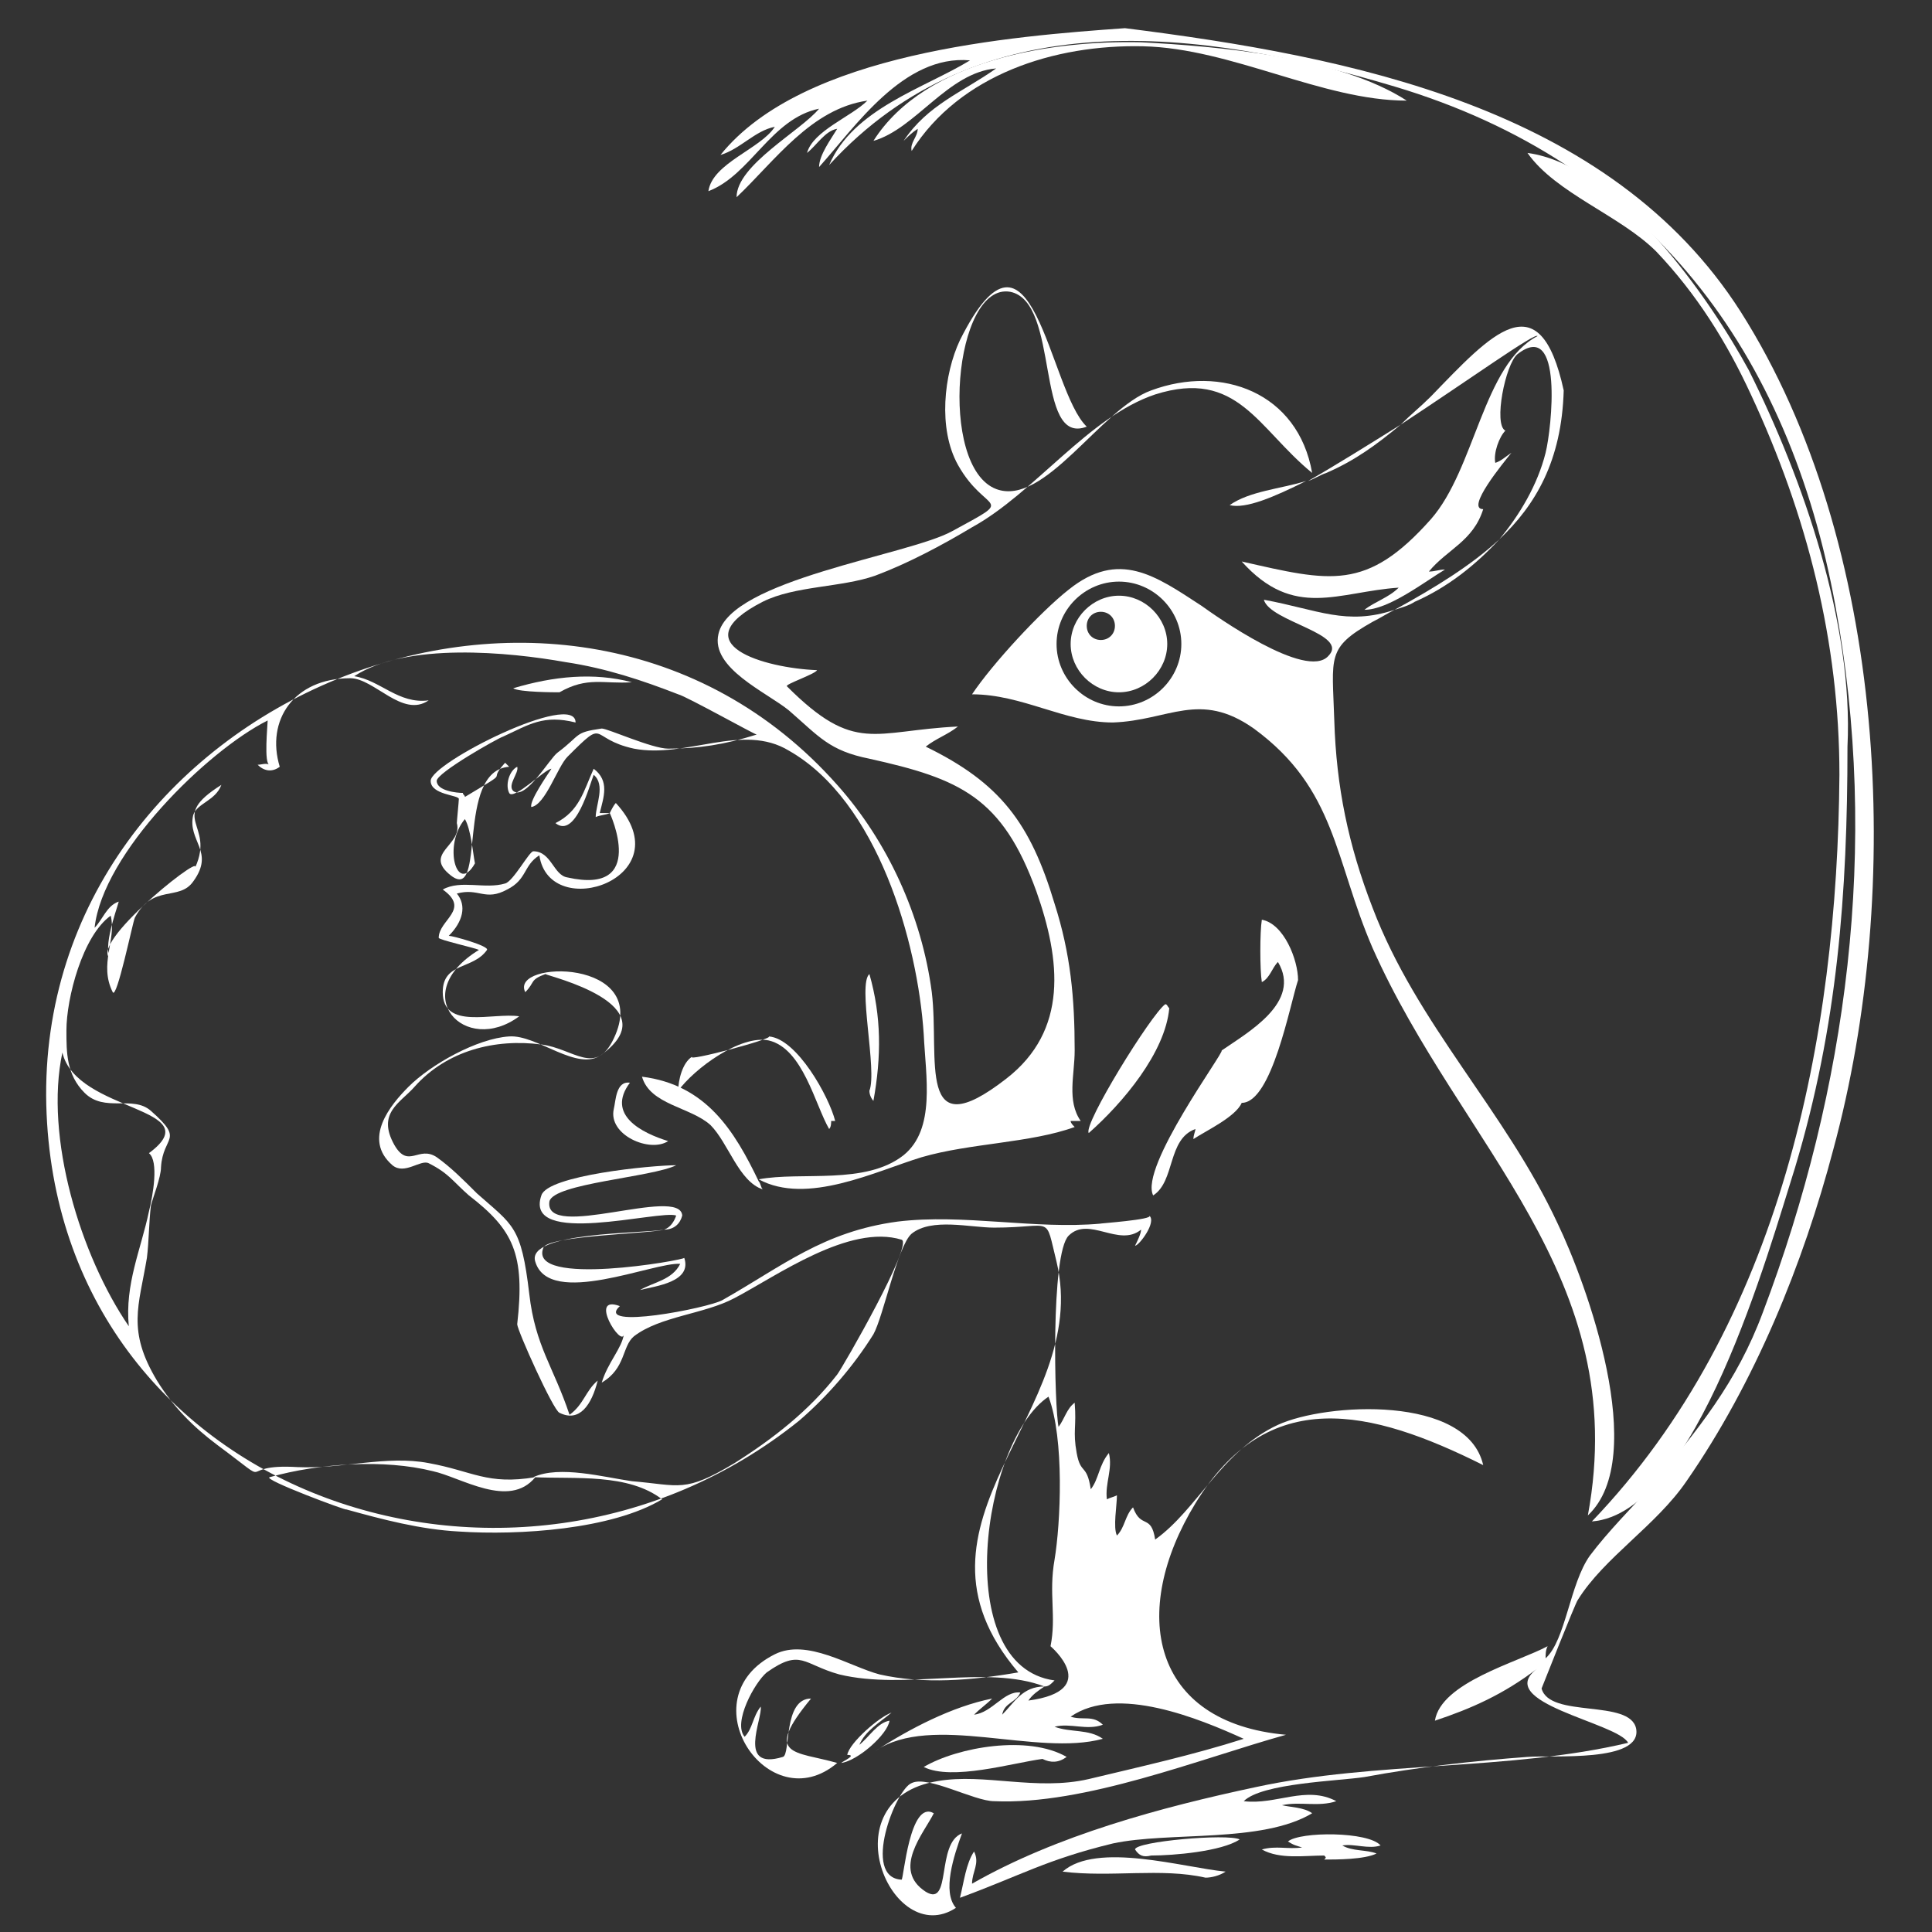 <?xml version="1.0" encoding="utf-8"?>
<!-- Generator: Adobe Illustrator 27.8.0, SVG Export Plug-In . SVG Version: 6.00 Build 0)  -->
<svg version="1.1" id="Calque_1" xmlns="http://www.w3.org/2000/svg" xmlns:xlink="http://www.w3.org/1999/xlink" x="0px" y="0px"
	 viewBox="0 0 96 96" style="enable-background:new 0 0 96 96;" xml:space="preserve">
<rect x="0" y="0" width="96" height="96" fill="#333333" stroke="none"/>
<style type="text/css">
	.st0{fill:#FFFFFF;}
</style>
<path class="st0" d="M51.9,83.8C49,82.7,45,84,41.7,83.2c-1.8-0.5-1.9-1.3-3.6-0.1c-0.6,0.5-1.7,2.5-1.1,3.2c0.4-0.4,0.4-1,0.8-1.5
	c0.1,0.6-1.2,3.2,1.1,2.5c0.4-0.1,0-2.9,1.4-2.9c-2.4,2.9-0.8,2.6,1.3,3.2c-3.4,2.9-7.5-3.2-3.1-5.4c1.6-0.8,3.7,0.6,5.2,1
	c2.2,0.5,4.6,0.3,6.9-0.1c-6.4-7.5,3.7-12.9,1.9-20.4c-0.6-2.4-0.1-1.7-3.1-1.7c-1.2,0-3.1-0.5-4.1,0.3c-0.7,0.6-1.4,4.1-1.9,5
	c-1,1.6-2.3,3.1-3.7,4.3C25.5,82,2.8,74.3,2.3,54.9C1.8,34.8,28.2,23.9,41.6,39c2.5,2.8,4.2,6.5,4.7,10.3c0.4,3.3-0.8,7.8,3.7,4.3
	c3.1-2.4,2.7-5.9,1.5-9.3c-1.7-4.7-3.8-5.6-8.3-6.6c-2-0.4-2.5-1.1-4-2.4c-1.1-0.9-3.9-2.1-3.5-3.8c0.6-2.7,9.4-3.9,11.6-5.1
	c3.3-1.8,1.7-0.8,0.3-3.3c-1-1.8-0.7-4.5,0.1-6.2c3.6-7.2,4.4,2.5,6.3,4.3c-2.6,1-1.3-6.2-3.8-6.7c-2.8-0.5-3.6,8.7-0.7,9.8
	c2.4,0.9,5.2-4,7.7-4.9c3.5-1.3,7.3,0.1,8,4.1c-2.7-2.2-3.7-5.2-7.8-3.9c-3.3,1.1-6,4.9-9.1,6.6c-1.5,0.9-3.2,1.8-4.8,2.4
	c-1.7,0.6-4,0.5-5.6,1.3c-4.1,2.1,0.1,3.3,2.7,3.4c-0.1,0.2-1.6,0.7-1.5,0.8c3.4,3.4,4.3,2.2,8.5,2c-0.5,0.4-1.1,0.6-1.6,1
	c3.7,1.8,5.2,3.8,6.4,7.8c0.8,2.5,1,4.7,1,7.3c0,1.2-0.4,2.5,0.3,3.5c-0.2,0-0.3,0-0.5,0c0,0.1,0.1,0.2,0.2,0.3
	c-2.2,0.8-5.2,0.8-7.6,1.5c-2.3,0.7-5.7,2.4-8.1,1.1l0,0c2.1-0.4,5.3,0.3,7.2-1.2c1.6-1.3,1.1-3.9,1-6c-0.3-4.6-2.3-11.6-6.7-14.1
	c-2.3-1.4-5.1,0.4-7.7-0.1c-2.3-0.5-1.3-1.6-3.3,0.4c-0.5,0.5-1.1,2.4-1.8,2.5c-0.1-0.3,0.8-1.6,1-1.9c-0.3,0-1.9,1.6-2.1,1.2
	c-0.2-0.4,0-1.1,0.4-1.3c0.1,0.3-0.5,0.9-0.2,1.2c0.6,0.5,1.8-1.6,2.2-1.9c1.2-0.9,0.8-1,2.2-1.2c0.3,0,2.5,1,3.3,1
	c1.5,0,2.8-0.2,4.4-0.7c-0.1,0-3.5-1.9-3.9-2c-1.8-0.7-3.6-1.3-5.6-1.6c-2.8-0.5-7.9-1-10.5,0.7c1.3,0.2,2.2,1.4,3.7,1.2
	c-1.3,0.9-2.7-1.1-3.9-1.1c-2.8,0-4.2,2.1-3.5,4.4c-0.4,0.3-0.8,0.2-1.1-0.1c0.2,0,0.4-0.1,0.6,0c-0.3,0-0.1-2-0.1-2.2
	c-3,1.5-8.2,6.6-8.6,10.3c0.4-0.4,0.6-1.1,1.2-1.3c-0.1,0.4-1,2.8-0.2,2.9c-1.9-0.3,4.3-5.3,4-4.6c1-2.2-1.4-2.4,1.3-4.1
	c-0.3,0.8-1.2,0.9-1.4,1.5c-0.3,1.3,1.1,1.8,0,3.3c-0.7,1-2,0.1-2.9,1.8c-0.1,0.2-0.9,4.1-1.1,3.7c-0.7-1.4,0.2-2.6-0.1-3.8
	c-1.4,1-2.2,4.1-2.2,5.7c0,1.1,0,2.2,0.9,3.1c1,1,2.4,0.1,3.3,0.9C9.2,56.7,8.1,56.4,8,58c0,0.5-0.4,1.5-0.5,1.9
	c-0.1,0.8-0.1,1.8-0.2,2.6c-0.4,2.4-1,3.6,0.5,6.1c0.8,1.3,1.8,2.3,3,3.2c3.1,2.3,0.7,0.9,4,1.1c2.2,0.1,4.4-0.6,6.5-0.2
	c2.2,0.4,2.9,1.1,5.3,0.7c-1.3,1.6-3.7,0-5.1-0.3c-2.4-0.6-5.6-0.4-8.1,0.3c-0.4,0.1,3.9,1.7,3.8,1.6c1.8,0.5,3.7,1,5.6,1.1
	c3,0.2,7.6-0.1,10.1-1.6c-1.7-1.3-4.3-1-6.4-1.1c1.3-0.6,3.5,0,4.9,0.2c2.4,0.2,2.6,0.6,5.1-0.9c1.9-1.2,3.7-2.6,5.1-4.4
	c0.3-0.4,3.8-6.5,3.2-6.7c-2.6-0.8-6.2,1.8-8.3,2.9c-1.5,0.8-3.7,0.9-5,1.9c-0.6,0.5-0.4,1.6-1.6,2.3c0.3-1,1-1.7,1.1-2.4
	c-0.1,0.7-1.8-2-0.2-1.4c-1.3,1.2,4.4,0.1,5.1-0.3c3-1.7,5-3.4,8.7-3.9c3.3-0.4,6.8,0.4,10.1,0.1c-0.2,0,2.7-0.2,2.4-0.4
	c0.4,0.3-0.5,1.5-0.7,1.5c0.1-0.2,0.3-0.6,0.3-0.8c-1.1,0.9-2.6-0.7-3.6,0.3c-0.9,0.9-0.7,8.6-0.5,9.5c0.3-0.4,0.4-0.9,0.8-1.2
	c0.1,1.2-0.1,1.4,0.1,2.5c0.2,1.1,0.5,0.5,0.7,1.8c0.4-0.5,0.4-1.2,0.9-1.8c0.2,0.8-0.2,1.5-0.1,2.3c0.2-0.1,0.3-0.1,0.5-0.2
	c0,0.5-0.2,1.6,0,2c0.4-0.4,0.4-1,0.8-1.4c0.4,1.1,0.9,0.3,1.1,1.6c2.1-1.5,3.3-4.4,6.1-5.7c2.4-1.1,9.4-1.5,10.2,2
	c-5.6-2.8-10.7-4-14.3,1.9c-3.3,5.4-2.2,10.9,4.5,11.5c-4.3,1.2-10,3.5-14.5,3.3c-1,0-3.3-1.3-4.1-0.9c-0.8,0.3-2.5,4.7-0.5,4.8
	c0.1,0,0.4-4,1.6-3.3c-0.5,1-2.1,2.8-0.4,3.9c1.3,0.8,0.5-2.4,1.8-2.9c-0.4,1.1-1,2.9-0.3,3.7c-3.2,2.1-6.4-5.4-0.9-6.3
	c2.3-0.4,4.9,0.5,7.5-0.1c2.5-0.6,5.2-1.2,7.7-2c-2.2-1-6.3-2.7-8.6-1.1c0.6,0.2,1.1-0.1,1.6,0.4c-0.8,0.3-1.6-0.1-2.4,0.1
	c0.8,0.3,1.7,0.1,2.4,0.6c-3.3,0.9-8.5-1.3-11.3,0.6c1.7-1.1,3.8-2.2,5.8-2.6c-0.3,0.3-0.6,0.5-0.9,0.8c0.9-0.1,1.5-1.2,2.3-1.1
	c-0.2,0.5-0.8,0.5-0.9,1.1C50.4,84.6,50.8,83.8,51.9,83.8c-0.3,0.2-0.6,0.4-0.8,0.7c3.7-0.5,1.1-2.7,1.1-2.7
	c0.3-1.5-0.1-2.6,0.2-4.3c0.3-1.8,0.5-6-0.3-8.1c-3.3,2.2-4.9,13.4,0.3,14.1C52.2,83.7,52.1,83.8,51.9,83.8z M3.1,52.3
	C2.2,56.5,4,62.4,6.4,65.9c-0.2-2.1,0.6-3.8,1-5.7c0.2-0.8,0.5-2.5,0-2.9C10.5,55,3.8,55.3,3.1,52.3z"/>
<path class="st0" d="M55.9,1.4C67,2.8,80,5.3,86.5,15.5c7.3,11.5,8.1,28.7,4.6,41.6c-1.5,5.7-3.9,11.6-7.3,16.5
	c-1.5,2.2-4.1,3.8-5.4,5.9c-0.1,0.1-1.8,4.4-1.8,4.4c0.4,1.5,4.4,0.5,4.7,2c0.3,1.7-4.2,1.3-5.4,1.4c-2.7,0.2-5.4,0.5-8.1,1
	c-1.3,0.2-5.1,0.3-6,1.2c1.6,0.2,3.1-0.8,4.6,0c-0.9,0.3-1.8,0-2.7,0.2c0.4,0.1,1.1,0.1,1.5,0.4c-2.5,1.5-7.1,0.9-9.9,1.5
	c-3.3,0.8-4.6,1.6-7.6,2.7c0.2-0.8,0.3-1.7,0.7-2.3c0.3,0.6-0.1,1-0.1,1.6c4.2-2.4,9.4-3.8,14.1-4.8c6-1.3,12.6-0.8,18.5-2.2
	c-0.5-1-6.8-2-4.5-3.7c-1.7,1.3-3.3,2-5.1,2.6c0.3-1.9,4.1-2.9,5.6-3.7c-0.1,0.2-0.1,0.4-0.1,0.6c1-0.9,1.2-3.7,2.2-5.1
	c0.9-1.2,2.1-2.4,3-3.4c2.4-2.9,4.3-5.2,5.6-8.7c4.2-11.1,5.8-23.2,3.6-35.1C88.9,17.5,82,8.1,69.3,4.3C59.6,1.4,48.7,0,41.2,8.2
	c1.2-2.8,4.7-3.8,7-5.2c-3.3-0.3-5.7,3.3-7.5,5.3c0-0.6,0.6-1.4,0.9-1.9c-0.6,0.1-1,0.8-1.5,1.2c0.3-1.1,2.2-1.8,3-2.6
	c-2.8,0.4-4.6,3-6.5,4.8c0-1.6,3.2-3.3,4.1-4.4c-2.4,0.5-3.4,3.3-5.5,4.1c0.2-1.4,2.6-2.1,3.3-3.2c-1,0.2-1.7,1.1-2.7,1.4
	C39.9,2.6,50.3,1.8,55.9,1.4z"/>
<path class="st0" d="M91.8,37.1c0,7.3-0.5,13.9-2.6,20.9c-1.3,4.1-4.9,17.2-10.1,17.6c9.4-9.8,12.2-24,12.3-37.1
	c0-6.6-1.6-12.9-4.4-18.9c-1.2-2.6-2.7-5-4.7-7.1c-1.8-1.8-5-2.9-6.4-4.9c4.5,0.6,9.1,7.3,11,10.8C89.6,23.8,92.1,31,91.8,37.1z"/>
<path class="st0" d="M64.5,48.7c-0.4,1.2-1.3,6.1-2.8,6.1c-0.3,0.7-1.8,1.4-2.4,1.8c0-0.2,0.1-0.4,0.1-0.5c-1.4,0.5-1,2.6-2.1,3.3
	c-0.7-1.4,3.6-7.2,3.4-7.2c1.3-0.9,4-2.4,2.8-4.4c-0.3,0.3-0.4,0.8-0.8,1c-0.1-0.6-0.1-2.5,0-3.1C63.8,45.9,64.5,47.7,64.5,48.7z"/>
<path class="st0" d="M25.7,65.8c0.4-3.5-0.2-4.7-2.4-6.4c-0.8-0.7-1-1.1-2-1.6c-0.4-0.2-1.2,0.6-1.8,0.1c-1.5-1.3-0.1-3,0.8-3.9
	c1.1-1.1,3.4-2.4,5-2.5c1.4-0.1,3.4,1.8,4.6,0.9c3.4-2.5-2.7-3.9-2.8-4c-0.8,0.3-0.5,0.4-1,0.9c-0.8-1.6,6.3-1.7,4.4,2.3
	c-0.9,1.9-2,0.5-3.6,0.3c-2.3-0.3-4.7,0.3-6.3,2.1c-0.7,0.8-1.9,1.3-1,2.9c0.7,1.2,1.2,0,2.1,0.6c0.7,0.5,1.3,1.1,2,1.8
	c1.8,1.6,2.2,1.6,2.6,5c0.3,2.6,1.2,3.6,2,6c0.7-0.5,0.8-1.2,1.4-1.7c-0.3,1.2-0.9,2.1-1.9,1.6C27.5,70.1,25.7,66.1,25.7,65.8z"/>
<path class="st0" d="M69.9,5c-4.2,0-8.7-2.6-13.1-2.7c-4.4-0.1-9.1,1.4-11.5,5.2c-0.1-0.4,0.3-0.7,0.3-1.1c-0.3,0.2-0.5,0.4-0.7,0.6
	c1.2-1.8,2.9-2.4,4.6-3.6c-2.4,0.2-4,3-6.1,3.6c2.6-4.1,9-5,13.3-4.9C60.5,2.3,66.5,2.8,69.9,5z"/>
<path class="st0" d="M30.3,40.4c0.1-0.2,0.2-0.4,0.3-0.5c3.4,3.7-3.3,6-3.8,2.6c-0.8,0.5-0.6,1.2-1.6,1.7c-1.1,0.6-1.4-0.1-2.5,0.2
	c0.5,0.6,0.3,1.4-0.4,2.1c0.2,0,2,0.5,1.9,0.7c-0.7,1-2.2,0.6-2.2,2.1c0,1.9,2.5,1,3.8,1.2c-2.7,2-5.6-1.1-2-3.3
	c-0.2-0.1-2-0.5-2-0.6c0-0.9,1.6-1.4,0.2-2.4c0.9-0.5,2.1,0,3.1-0.3c0.4-0.1,1.2-1.6,1.4-1.6c0.9,0,1,1.2,1.7,1.3
	C32.2,44.5,30.3,40.4,30.3,40.4L30.3,40.4z"/>
<path class="st0" d="M33,61.1c-0.7,0.2-5.8,0.3-6,0.9c-0.8,2,7.1,0.6,7,0.5c0.4,1.2-1.4,1.4-2.2,1.6c0.7-0.4,1.6-0.5,2-1.3
	c-1.3-0.1-6.5,2.2-7.2-0.1C26.1,61.2,32,61.3,33,61.1L33,61.1z"/>
<path class="st0" d="M33,61.1c0.3-0.1,0.5-0.4,0.6-0.7c-0.8-0.3-7.6,1.6-6.7-1c0.3-1,5.5-1.5,6.7-1.5c-1.2,0.6-6.1,0.9-6.3,1.8
	c-0.3,2,6.5-0.8,6.6,0.7C33.8,60.8,33.5,61.1,33,61.1L33,61.1z"/>
<path class="st0" d="M37.7,58.7c0.1,0.1,0.1,0.3,0.2,0.4c-1.2-0.4-1.7-2.3-2.6-3.2c-1-0.9-3-1-3.4-2.4
	C35.1,53.9,36.5,56.2,37.7,58.7L37.7,58.7z"/>
<path class="st0" d="M23.1,39.6c2.5-1.5,1-0.6,2-1.7c0.1,0.1,0.1,0.1,0.2,0.2c-2.7,0.2-1.1,6.8-2.9,5.4C21,42.4,23,42,22.7,40.9
	c0-0.1,0.1-1.1,0.1-1.2c0-0.2-1.4-0.2-1.4-0.9c0-0.9,7.2-4.5,7.2-2.9C27,35.5,26.3,36,25,36.6c-0.3,0.1-3.3,1.8-3.3,2.2
	c0,0.5,1,0.6,1.3,0.6C23,39.5,23.1,39.5,23.1,39.6z M23.6,42.9c-0.1-0.5-0.2-1.7-0.5-2.2C22,42,22.7,44.5,23.6,42.9z"/>
<path class="st0" d="M65.8,92.2c-1,0-2.2,0.2-3.1-0.3c0.7-0.2,1.3,0,2-0.1c-0.3-0.1-0.4-0.1-0.7-0.3c0.6-0.5,4-0.5,4.6,0.2
	c-0.6,0.2-1.3-0.1-1.9,0c0.5,0.3,1.2,0.2,1.7,0.4c-0.6,0.3-2,0.3-2.6,0.3C65.9,92.3,65.9,92.3,65.8,92.2z"/>
<path class="st0" d="M51.8,87.4c-1.5,0.2-4.5,1.1-5.9,0.4c1.7-1,5.2-1.6,7.1-0.5C52.6,87.6,52.2,87.6,51.8,87.4
	C51.8,87.5,51.8,87.4,51.8,87.4z"/>
<path class="st0" d="M58.1,50.1c-0.2,2.2-2.3,4.7-4,6.2c-0.3-0.4,3.1-5.9,3.8-6.4C58,49.9,58,50,58.1,50.1z"/>
<path class="st0" d="M41.3,55.7c0,0.1,0,0.3-0.1,0.4c-0.7-1.2-1.3-4-3-4.4c-1.4-0.3-3.7,1.4-4.5,2.5c0-0.5,0.2-1.4,0.7-1.7
	c-0.4,0.3,4.1-0.9,3.8-1c1.4,0.1,3,3,3.3,4.2C41.3,55.7,41.3,55.7,41.3,55.7z"/>
<path class="st0" d="M59.9,93.3c-2.2-0.5-4.7,0-7.1-0.3c1.7-1.5,6-0.2,8.1,0C60.6,93.2,60.2,93.3,59.9,93.3z"/>
<path class="st0" d="M57.2,92.2c-0.4,0.1-0.6,0-0.8-0.3c0-0.4,4.6-0.8,5.2-0.5C60.7,92,58.3,92.2,57.2,92.2L57.2,92.2z"/>
<path class="st0" d="M30.5,55.1c0.1-0.4,0.1-1.4,0.8-1.3c-1.2,1.6,0.6,2.5,1.9,2.9C32.3,57.3,30.2,56.4,30.5,55.1z"/>
<path class="st0" d="M43.2,54.2c0.4-1-0.6-5.3,0-5.8c0.6,2.1,0.6,4.1,0.2,6.3C43.3,54.6,43.2,54.4,43.2,54.2z"/>
<path class="st0" d="M30.3,40.4c-0.2,0.1-0.5,0.1-0.7,0.2c0-0.6,0.5-1.6-0.1-2.1c-0.2,0.5-0.9,3.2-1.9,2.4c1.2-0.6,1.4-1.6,1.9-2.7
	c0.8,0.6,0.5,1.4,0.3,2.2C29.9,40.4,30.1,40.4,30.3,40.4L30.3,40.4z"/>
<path class="st0" d="M44.3,85.1c-0.6,0.5-1.3,0.9-1.6,1.6c0.5-0.4,0.9-1.1,1.5-1.2c-0.1,0.7-1.6,2-2.4,2.1c0.1-0.1,0.8-0.4,0.3-0.4
	C42.2,86.6,43.7,85.3,44.3,85.1z"/>
<path class="st0" d="M27.8,34.4c-0.2,0-2,0-2.3-0.2c2-0.6,4-0.8,5.9-0.3C30,34,29.2,33.6,27.8,34.4z"/>
<g>
	<path class="st0" d="M65.9,23.5c1.4-0.6,2.5-1.4,3.7-2.4c-1.6,1-3.2,2-4.6,2.8C65.3,23.8,65.6,23.6,65.9,23.5z"/>
	<path class="st0" d="M77.7,19.4c-1.2-5.5-3.6-2.8-6.6,0.3c-0.5,0.5-1,0.9-1.5,1.4c3.5-2.3,6.7-4.6,6.8-4.4
		c-2.7,1.4-3.1,6.6-5.3,9.1c-3.2,3.6-5,3.1-9.4,2.1c2.6,2.9,4.8,1.5,7.8,1.3c-0.5,0.5-1.2,0.7-1.7,1.1c1.2,0,3-1.4,4-2
		c-0.3,0-0.5,0.1-0.8,0.1c0.9-1.1,2.2-1.5,2.7-3.1c-0.9,0,1-2.3,1.4-2.8c-0.3,0.2-0.5,0.4-0.8,0.5c-0.1-0.5,0.2-1.3,0.5-1.6
		c-0.6-0.3,0-3.3,0.6-3.8c2.3-1.8,1.7,3.7,1.4,4.9c-0.4,1.6-1.3,3.1-2.3,4.3C76.3,25.1,77.6,22.9,77.7,19.4z"/>
	<path class="st0" d="M64.9,23.9c-1.3,0.4-2.8,0.5-3.8,1.2C61.9,25.3,63.3,24.7,64.9,23.9z"/>
	<path class="st0" d="M77.4,60.8c-2.6-5.6-7-9.9-9.2-15.7c-1.2-3.1-1.8-6-1.9-9.3c-0.1-3.2-0.4-3.6,1.9-4.9c0.4-0.2,0.7-0.4,1.1-0.6
		c-2.4,0.8-3.8,0-6.5-0.5c0.3,1.1,4.3,1.7,3.2,2.8c-1.1,1.2-5.6-2-6.3-2.5c-2.3-1.5-4.1-2.8-6.6-0.8c-1.4,1.1-3.8,3.7-4.8,5.2
		c2.5,0,4.6,1.4,7,1.4c2.8-0.1,4.3-1.6,7,0.3c4.1,3,4,6.5,5.9,10.9c4.4,9.9,12.9,16.3,10.7,28.2C82,72.4,78.8,63.7,77.4,60.8z
		 M55.6,35.1c-1.7,0-3.1-1.4-3.1-3.1s1.4-3.1,3.1-3.1c1.7,0,3.1,1.4,3.1,3.1C58.7,33.7,57.3,35.1,55.6,35.1z"/>
	<path class="st0" d="M74.5,26.8c-1.4,1.3-3.2,2.4-5.2,3.5c0.3-0.1,0.7-0.2,1-0.4C71.9,29.2,73.3,28.1,74.5,26.8z"/>
</g>
<path class="st0" d="M55.6,29.6c-1.3,0-2.4,1.1-2.4,2.4s1.1,2.4,2.4,2.4c1.3,0,2.4-1.1,2.4-2.4S56.9,29.6,55.6,29.6z M54.7,31.8
	c-0.4,0-0.7-0.3-0.7-0.7s0.3-0.7,0.7-0.7s0.7,0.3,0.7,0.7S55.1,31.8,54.7,31.8z"/>
</svg>
